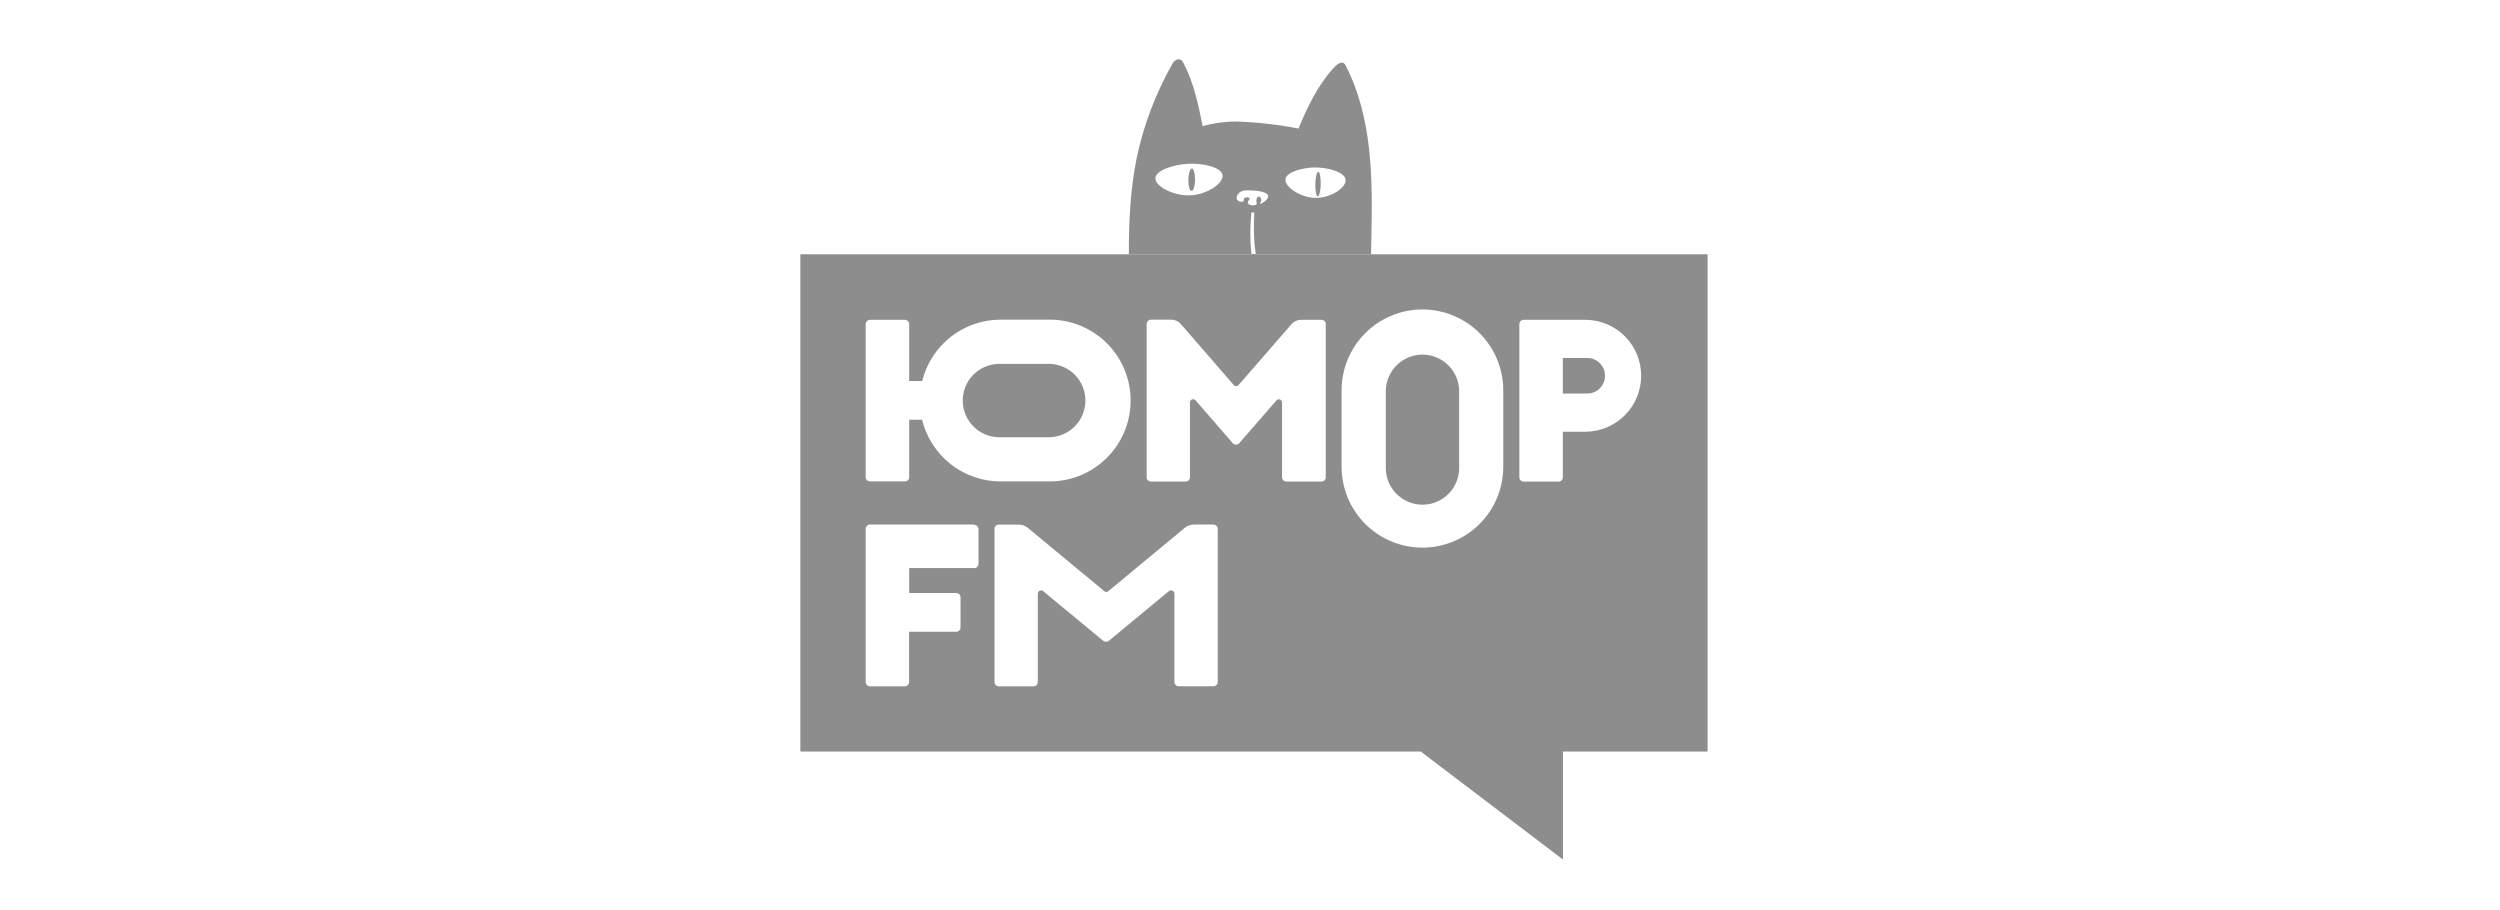 <svg width="217" height="79" viewBox="0 0 217 79" fill="none" xmlns="http://www.w3.org/2000/svg">
<path fill-rule="evenodd" clip-rule="evenodd" d="M119.022 21.204C119.015 21.489 119.008 21.772 119.008 22.056L109.006 22.057C108.958 21.747 108.919 21.445 108.892 21.16C108.824 20.265 108.818 19.365 108.876 18.469C108.876 18.43 108.62 18.425 108.618 18.469C108.533 19.345 108.51 20.226 108.546 21.105C108.562 21.406 108.593 21.725 108.635 22.057L97.983 22.059V21.985C97.988 19.222 98.106 16.465 98.656 13.755C99.266 10.843 100.329 8.045 101.807 5.464C101.942 5.23 102.422 4.903 102.697 5.417C103.606 7.119 104.01 9.046 104.392 10.951C105.331 10.682 106.303 10.547 107.28 10.549C109.104 10.604 110.92 10.808 112.711 11.157C113.483 9.293 114.365 7.44 115.703 5.956C116.225 5.368 116.59 5.272 116.802 5.681C119.187 10.335 119.143 15.72 119.03 20.858C119.028 20.973 119.025 21.089 119.022 21.204ZM108.635 22.057L109.006 22.057C109.007 22.068 109.009 22.079 109.011 22.089H108.64V22.097C108.638 22.084 108.636 22.071 108.635 22.057ZM107.633 17.506C107.735 17.531 107.842 17.518 107.934 17.468L107.92 17.488C107.963 17.451 107.964 17.406 107.965 17.357C107.966 17.302 107.968 17.243 108.027 17.188C108.14 17.084 108.406 17.105 108.453 17.213C108.46 17.238 108.461 17.265 108.455 17.291C108.45 17.316 108.439 17.34 108.423 17.361C108.382 17.393 108.351 17.436 108.332 17.484C108.313 17.532 108.308 17.585 108.315 17.636C108.39 17.851 108.95 17.886 109.068 17.721C109.098 17.681 109.086 17.631 109.07 17.567C109.051 17.491 109.028 17.397 109.068 17.282C109.101 17.18 109.184 17.051 109.285 17.056C109.387 17.062 109.478 17.224 109.478 17.361C109.484 17.469 109.432 17.545 109.395 17.599C109.368 17.639 109.349 17.667 109.37 17.686C109.42 17.73 110.14 17.356 110.071 16.99C110.002 16.625 109.044 16.558 108.714 16.537L108.693 16.535C108.274 16.508 107.781 16.476 107.511 16.784C107.401 16.902 107.269 17.152 107.384 17.334C107.443 17.42 107.532 17.482 107.633 17.506ZM100.29 15.467C100.249 16.187 102.005 17.125 103.587 16.935H103.593C104.884 16.781 106.233 15.88 106.112 15.184C105.991 14.489 104.34 14.153 103.139 14.214C101.939 14.274 100.332 14.747 100.29 15.467ZM103.455 14.632C103.62 14.634 103.73 15.058 103.73 15.607H103.733C103.719 16.143 103.59 16.575 103.422 16.572C103.255 16.57 103.137 16.132 103.148 15.596C103.159 15.06 103.291 14.629 103.455 14.632ZM111.577 15.55C111.486 16.234 112.956 17.235 114.365 17.172C115.59 17.116 116.887 16.27 116.794 15.583C116.7 14.896 115.162 14.516 114.079 14.535C113.107 14.555 111.665 14.909 111.577 15.55ZM114.428 14.915C114.56 14.918 114.64 15.396 114.64 15.987C114.629 16.575 114.511 17.051 114.382 17.048C114.253 17.045 114.156 16.564 114.17 15.976C114.184 15.387 114.296 14.912 114.428 14.915Z" fill="#1D1D1D" fill-opacity="0.5"/>
<path fill-rule="evenodd" clip-rule="evenodd" d="M148.221 22.07H69.471V65.235H123.324L135.663 74.606V65.235H148.221V22.07ZM84.562 45.531H75.515C75.417 45.531 75.322 45.57 75.252 45.639C75.183 45.708 75.142 45.801 75.141 45.9V59.187C75.14 59.237 75.148 59.287 75.166 59.334C75.184 59.38 75.212 59.423 75.247 59.459C75.281 59.495 75.323 59.523 75.369 59.543C75.415 59.562 75.465 59.572 75.515 59.572H78.537C78.635 59.572 78.729 59.532 78.798 59.463C78.868 59.393 78.907 59.299 78.908 59.201V54.833H83.001C83.05 54.834 83.099 54.825 83.144 54.807C83.189 54.789 83.23 54.762 83.265 54.727C83.3 54.693 83.328 54.652 83.346 54.607C83.365 54.562 83.375 54.514 83.375 54.465V51.848C83.375 51.749 83.335 51.654 83.266 51.584C83.195 51.514 83.1 51.474 83.001 51.474H78.919V49.311H84.562C84.611 49.311 84.659 49.301 84.704 49.282C84.749 49.264 84.79 49.236 84.825 49.201C84.859 49.166 84.887 49.125 84.905 49.08C84.924 49.035 84.933 48.986 84.933 48.937V45.913C84.93 45.817 84.889 45.725 84.82 45.658C84.751 45.591 84.658 45.553 84.562 45.553V45.531ZM78.537 41.787H75.515C75.418 41.789 75.324 41.752 75.254 41.685C75.185 41.618 75.144 41.527 75.141 41.43V28.131C75.142 28.033 75.182 27.939 75.252 27.869C75.322 27.8 75.416 27.761 75.515 27.76H78.537C78.635 27.758 78.731 27.796 78.802 27.864C78.874 27.933 78.916 28.027 78.918 28.125V33.073H80.045C80.422 31.553 81.296 30.203 82.529 29.238C83.762 28.272 85.282 27.747 86.847 27.746H91.122C92.983 27.746 94.768 28.486 96.084 29.802C97.4 31.119 98.139 32.905 98.139 34.767C98.139 36.629 97.4 38.414 96.084 39.731C94.768 41.048 92.983 41.787 91.122 41.787H86.847C85.277 41.786 83.753 41.258 82.518 40.288C81.284 39.318 80.41 37.961 80.037 36.435H78.918V41.43C78.917 41.478 78.906 41.526 78.886 41.571C78.866 41.615 78.838 41.655 78.802 41.688C78.766 41.721 78.725 41.747 78.679 41.764C78.634 41.781 78.585 41.789 78.537 41.787ZM91.122 31.584H86.661C86.242 31.595 85.83 31.689 85.448 31.86C85.066 32.032 84.722 32.276 84.434 32.581C84.147 32.885 83.922 33.243 83.773 33.635C83.625 34.026 83.554 34.443 83.567 34.862C83.579 35.28 83.674 35.692 83.845 36.074C84.017 36.456 84.262 36.801 84.567 37.088C84.871 37.375 85.23 37.599 85.621 37.747C86.012 37.896 86.429 37.965 86.847 37.953H91.122C91.95 37.928 92.736 37.582 93.313 36.987C93.89 36.393 94.213 35.597 94.213 34.768C94.213 33.939 93.89 33.143 93.313 32.549C92.736 31.954 91.95 31.608 91.122 31.584ZM123.472 26.861C121.613 26.86 119.829 27.597 118.512 28.91C117.195 30.224 116.454 32.007 116.45 33.868V40.514C116.45 42.377 117.189 44.162 118.505 45.479C119.821 46.795 121.606 47.535 123.467 47.535C125.328 47.535 127.113 46.795 128.428 45.479C129.744 44.162 130.484 42.377 130.484 40.514V33.873C130.481 32.014 129.742 30.231 128.428 28.916C127.113 27.602 125.331 26.863 123.472 26.861ZM126.654 40.523C126.667 40.941 126.597 41.358 126.449 41.75C126.3 42.142 126.076 42.5 125.789 42.805C125.502 43.11 125.158 43.355 124.777 43.527C124.395 43.698 123.983 43.793 123.565 43.805C123.146 43.818 122.73 43.747 122.338 43.598C121.947 43.449 121.589 43.225 121.285 42.937C120.981 42.65 120.736 42.305 120.565 41.923C120.394 41.541 120.3 41.128 120.288 40.71V33.873C120.313 33.045 120.659 32.259 121.253 31.681C121.847 31.104 122.643 30.781 123.471 30.781C124.299 30.781 125.095 31.104 125.689 31.681C126.284 32.259 126.63 33.045 126.654 33.873V40.523ZM112.914 27.76H114.708C114.806 27.76 114.9 27.799 114.969 27.868C115.038 27.937 115.076 28.031 115.076 28.128V41.455C115.07 41.552 115.026 41.643 114.952 41.707C114.879 41.772 114.784 41.804 114.686 41.798H111.651C111.553 41.798 111.459 41.759 111.39 41.69C111.321 41.621 111.281 41.528 111.28 41.43V34.954C111.285 34.894 111.27 34.834 111.238 34.784C111.206 34.733 111.159 34.694 111.103 34.673C111.047 34.652 110.986 34.65 110.928 34.667C110.871 34.684 110.821 34.719 110.785 34.767L107.552 38.486C107.532 38.507 107.509 38.525 107.483 38.538C107.462 38.554 107.439 38.568 107.414 38.579H107.354C107.331 38.582 107.308 38.582 107.285 38.579H107.159C107.134 38.568 107.111 38.554 107.09 38.538C107.064 38.524 107.04 38.507 107.019 38.486L103.785 34.761C103.757 34.724 103.72 34.694 103.678 34.675C103.636 34.656 103.589 34.648 103.543 34.651C103.471 34.657 103.403 34.691 103.356 34.746C103.309 34.801 103.285 34.873 103.29 34.945V41.43C103.29 41.478 103.281 41.527 103.262 41.572C103.243 41.616 103.216 41.657 103.182 41.691C103.147 41.726 103.106 41.753 103.061 41.771C103.016 41.789 102.968 41.799 102.919 41.798H99.897C99.8 41.798 99.706 41.76 99.637 41.69C99.568 41.621 99.529 41.528 99.529 41.43V28.115C99.531 28.017 99.57 27.924 99.64 27.856C99.709 27.787 99.803 27.749 99.9 27.749H101.683C101.835 27.749 101.985 27.782 102.123 27.845C102.26 27.908 102.383 28 102.483 28.115L103.307 29.06L107.084 33.414C107.098 33.432 107.114 33.448 107.131 33.461C107.188 33.506 107.261 33.526 107.333 33.517C107.405 33.508 107.471 33.471 107.516 33.414L111.291 29.071L112.115 28.126C112.214 28.011 112.337 27.919 112.475 27.856C112.613 27.793 112.763 27.76 112.914 27.76ZM137.715 27.76H132.251C132.153 27.761 132.059 27.801 131.99 27.87C131.921 27.939 131.881 28.033 131.88 28.131V41.43C131.879 41.479 131.889 41.527 131.907 41.572C131.926 41.618 131.953 41.659 131.987 41.693C132.022 41.728 132.063 41.755 132.108 41.773C132.153 41.792 132.202 41.801 132.251 41.801H135.273C135.322 41.803 135.372 41.795 135.418 41.777C135.465 41.759 135.507 41.732 135.543 41.697C135.579 41.663 135.607 41.621 135.626 41.575C135.645 41.529 135.655 41.48 135.655 41.43V37.472H137.715C138.982 37.441 140.187 36.917 141.073 36.009C141.958 35.102 142.454 33.884 142.454 32.616C142.454 31.348 141.958 30.13 141.073 29.222C140.187 28.315 138.982 27.79 137.715 27.76ZM137.715 34.159H135.655V31.072H137.715C138.123 31.058 138.52 31.205 138.819 31.482C139.119 31.759 139.297 32.144 139.314 32.551C139.331 32.959 139.186 33.358 138.91 33.659C138.635 33.96 138.252 34.14 137.844 34.159C137.801 34.162 137.758 34.162 137.715 34.159ZM103.634 45.531H105.329C105.427 45.531 105.521 45.57 105.591 45.64C105.661 45.709 105.7 45.804 105.7 45.902V59.198C105.699 59.297 105.659 59.392 105.589 59.461C105.519 59.531 105.425 59.569 105.326 59.569H102.304C102.255 59.569 102.206 59.558 102.162 59.538C102.117 59.518 102.076 59.49 102.042 59.454C102.008 59.419 101.982 59.377 101.964 59.331C101.946 59.285 101.937 59.236 101.939 59.187V51.535C101.938 51.48 101.922 51.426 101.892 51.379C101.862 51.333 101.82 51.296 101.77 51.273C101.72 51.249 101.665 51.24 101.61 51.246C101.555 51.253 101.503 51.275 101.461 51.309L96.24 55.628C96.23 55.637 96.218 55.643 96.205 55.647C96.185 55.663 96.163 55.675 96.139 55.683C96.118 55.693 96.096 55.699 96.073 55.702C96.049 55.705 96.025 55.705 96.001 55.702C95.979 55.705 95.956 55.705 95.933 55.702C95.909 55.7 95.886 55.693 95.864 55.683C95.841 55.675 95.82 55.662 95.801 55.647C95.788 55.643 95.775 55.637 95.765 55.628L90.545 51.309C90.493 51.264 90.425 51.241 90.356 51.243C90.281 51.248 90.212 51.28 90.16 51.334C90.109 51.388 90.081 51.46 90.081 51.535V59.201C90.08 59.3 90.041 59.394 89.971 59.464C89.901 59.533 89.806 59.572 89.707 59.572H86.685C86.636 59.572 86.588 59.561 86.543 59.541C86.498 59.522 86.457 59.493 86.424 59.458C86.39 59.422 86.363 59.38 86.346 59.334C86.329 59.288 86.321 59.239 86.323 59.19V45.9C86.324 45.802 86.364 45.709 86.433 45.641C86.503 45.572 86.596 45.534 86.694 45.534H88.422C88.706 45.533 88.983 45.63 89.205 45.809L95.867 51.326C95.912 51.363 95.969 51.383 96.028 51.383C96.086 51.383 96.143 51.363 96.188 51.326L102.851 45.806C103.073 45.628 103.349 45.531 103.634 45.531Z" fill="#1D1D1D" fill-opacity="0.5"/>
</svg>
